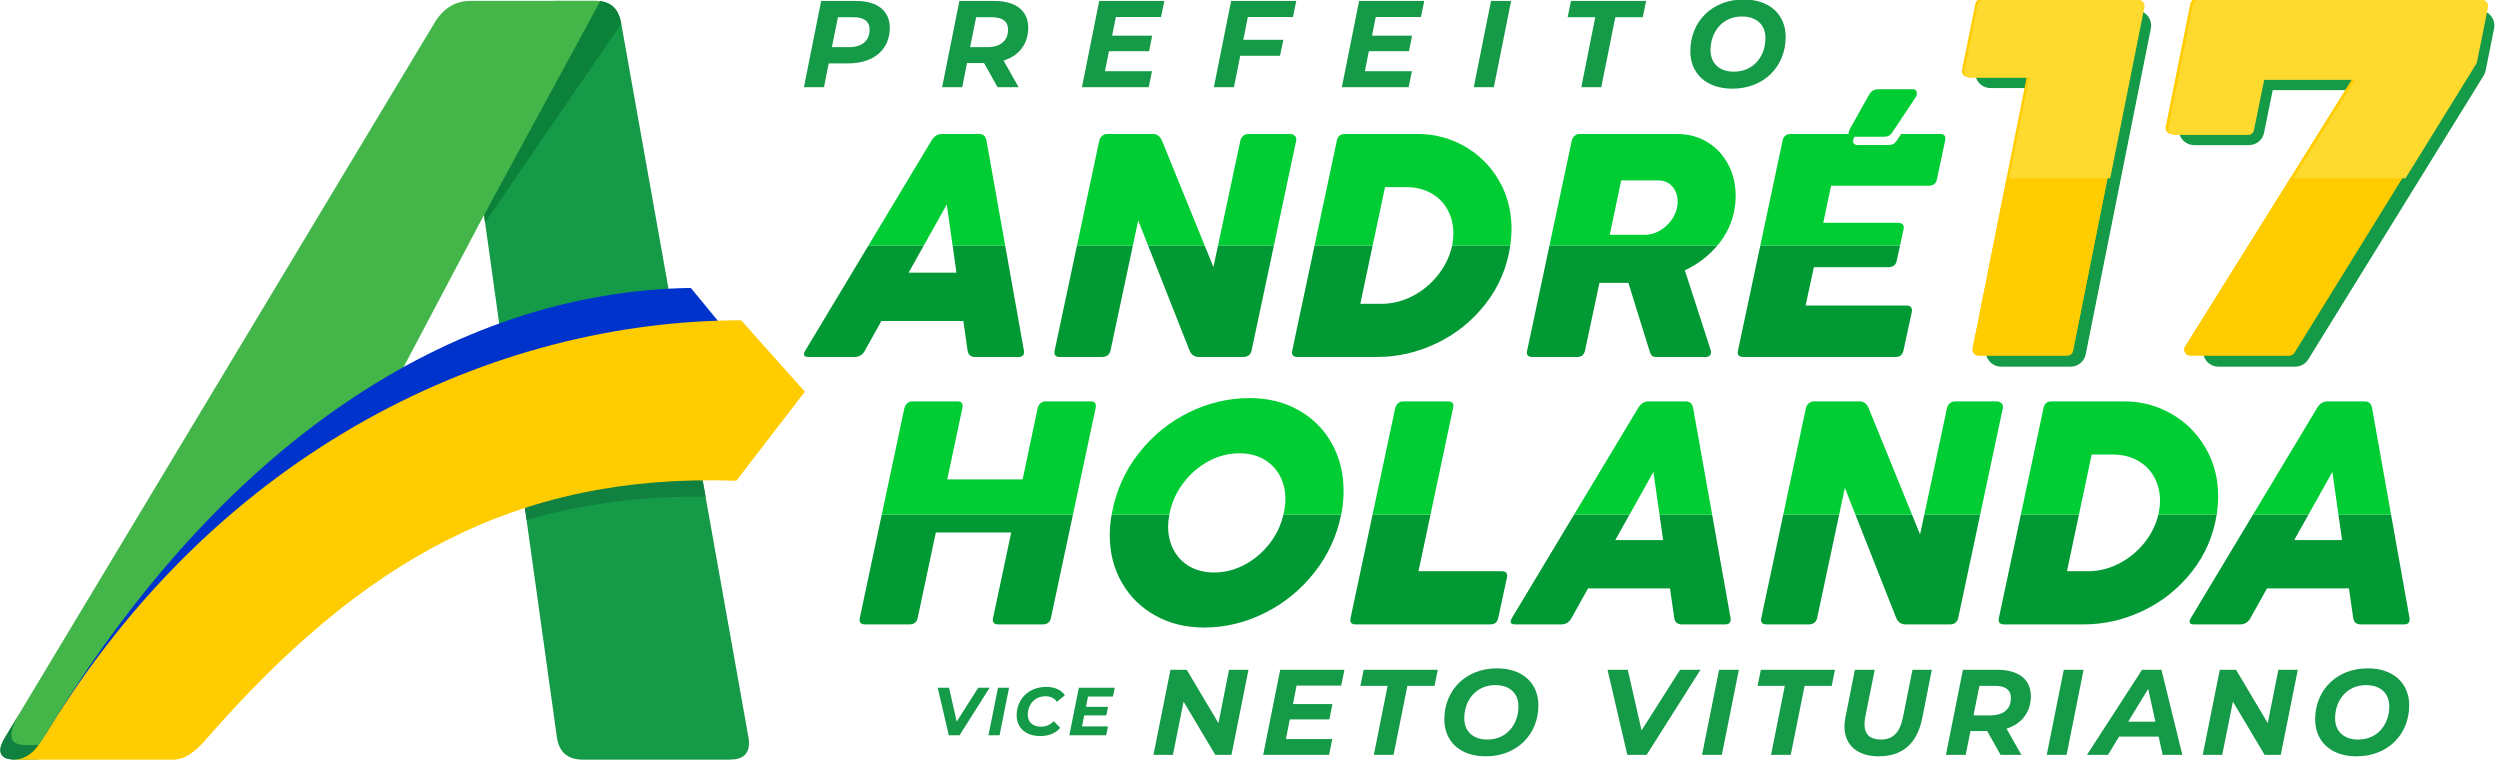 <?xml version="1.0" encoding="UTF-8" standalone="no"?> <svg xmlns="http://www.w3.org/2000/svg" xmlns:xlink="http://www.w3.org/1999/xlink" xmlns:serif="http://www.serif.com/" width="100%" height="100%" viewBox="0 0 960 292" version="1.1" xml:space="preserve" style="fill-rule:evenodd;clip-rule:evenodd;stroke-linejoin:round;stroke-miterlimit:2;"> <g transform="matrix(1,0,0,1,-270,-104.422)"> <g> <g transform="matrix(0.514,0,0,0.514,103.417,-356.631)"> <path d="M685.698,1057.56C685.698,1057.56 698.228,979.637 703.463,963.931C707.58,951.583 727.606,915.773 737.891,897.638L769.149,897.638C778.657,897.638 784.715,902 787.324,910.725L788.23,914.731L883.238,1447.8C883.503,1448.86 883.635,1450.32 883.635,1452.18C883.635,1460.39 878.865,1464.5 869.324,1464.5L759.609,1464.5C748.213,1464.5 741.721,1458.93 740.131,1447.8L685.698,1057.56Z" style="fill:rgb(21,154,72);"></path> <path d="M685.698,1057.56C685.698,1057.56 771.216,897.691 772.185,897.799C779.958,898.659 785.004,902.968 787.324,910.725L788.23,914.731L686.478,1063.15L685.698,1057.56Z" style="fill:rgb(11,129,58);"></path> <path d="M833.79,1170.36L851.205,1268.08C802.546,1267.6 758.455,1273.49 717.493,1285.51L704.085,1189.38C747.241,1178.31 790.861,1172.23 833.79,1170.36Z" style="fill:rgb(16,129,64);"></path> <path d="M685.698,1057.56C685.698,1057.56 532.138,1348.1 489.957,1427.81C483.429,1440.14 351.321,1464.5 351.321,1464.5L335.456,1464.5C328.036,1464.5 324.326,1462.12 324.326,1457.35C324.326,1454.96 325.518,1451.78 327.903,1447.8L648.304,914.731C654.929,903.336 664.072,897.638 675.732,897.638L769.149,897.638C770.327,897.638 771.452,897.705 772.524,897.839L685.698,1057.56Z" style="fill:rgb(68,182,73);"></path> <g transform="matrix(1,0,0,1,-36.1,0)"> <path d="M364.003,1447.8L375.396,1428.85C359.207,1455.78 376.592,1453.63 384.013,1453.63L398.309,1453.17L380.21,1463.71L371.556,1464.5C364.135,1464.5 360.425,1462.12 360.425,1457.35C360.425,1454.96 361.618,1451.78 364.003,1447.8Z" style="fill:rgb(16,129,64);fill-rule:nonzero;"></path> </g> <path d="M433.778,1447.16C433.778,1447.16 538.124,1383.29 568.365,1355.85C655.899,1276.41 750.694,1226.68 874.195,1231.05L896.977,1181.07L840.191,1112.09C661.414,1114.89 488.417,1229.04 357.963,1446.08L433.778,1447.16Z" style="fill:rgb(0,51,204);"></path> <path d="M479.358,1447.8C593.825,1317.23 708.027,1250.28 874.195,1256.15L925.393,1189.62L877.798,1136.29C694.537,1136.29 487.378,1230.76 356.925,1447.8C351.971,1455.23 346.221,1464.5 333.869,1464.5L453.22,1464.5C461.66,1464.5 469.43,1459.65 479.358,1447.8Z" style="fill:rgb(255,204,0);"></path> </g> <g> <path d="M785.007,302.038C783.331,310.259 779.932,317.622 774.826,324.131C769.581,330.818 763.214,336.033 755.727,339.777C748.24,343.52 740.432,345.392 732.304,345.392C725.337,345.392 719.101,343.851 713.596,340.768C708.09,337.684 703.806,333.45 700.743,328.065C697.68,322.68 696.149,316.644 696.149,309.957C696.149,307.231 696.386,304.589 696.89,302.038L719.044,302.038C718.708,303.759 718.551,305.279 718.551,306.594C718.551,309.957 719.271,312.98 720.713,315.663C722.154,318.346 724.206,320.448 726.869,321.969C729.531,323.491 732.645,324.251 736.208,324.251C740.372,324.251 744.336,323.23 748.1,321.188C751.863,319.146 755.066,316.384 757.709,312.9C760.209,309.604 761.921,305.986 762.815,302.038L785.007,302.038ZM976.236,302.038L967.795,341.668C967.434,343.35 966.333,344.191 964.491,344.191L948.396,344.191C946.954,344.191 946.234,343.61 946.234,342.449C946.234,342.329 946.274,342.069 946.354,341.668L954.776,302.038L976.236,302.038ZM1030.39,302.038L1021.97,341.668C1021.61,343.35 1020.51,344.191 1018.67,344.191L1001.79,344.191C1000.03,344.191 998.805,343.35 998.124,341.668L982.482,302.038L1004.21,302.038L1007.31,309.657L1008.94,302.038L1030.39,302.038ZM819.31,302.038L814.705,323.771L846.656,323.771C848.058,323.771 848.758,324.331 848.758,325.453C848.758,325.613 848.718,325.893 848.638,326.293L845.335,341.668C844.974,343.35 843.974,344.191 842.332,344.191L790.621,344.191C789.22,344.191 788.519,343.63 788.519,342.509C788.519,342.349 788.559,342.069 788.639,341.668L797.062,302.038L819.31,302.038ZM682.006,302.038L673.567,341.668C673.367,342.549 673.006,343.19 672.486,343.59C671.965,343.991 671.244,344.191 670.324,344.191L653.387,344.191C651.946,344.191 651.225,343.61 651.225,342.449C651.225,342.329 651.265,342.069 651.345,341.668L658.312,308.876L629.363,308.876L622.397,341.668C622.196,342.549 621.836,343.19 621.316,343.59C620.795,343.991 620.074,344.191 619.153,344.191L602.217,344.191C600.775,344.191 600.055,343.61 600.055,342.449C600.055,342.329 600.095,342.069 600.175,341.668L608.597,302.038L682.006,302.038ZM1121.2,302.038C1119.91,310.16 1116.79,317.393 1111.85,323.741C1106.78,330.247 1100.56,335.282 1093.17,338.846C1085.78,342.409 1078.1,344.191 1070.13,344.191L1039.62,344.191C1038.18,344.191 1037.46,343.61 1037.46,342.449C1037.46,342.329 1037.5,342.069 1037.58,341.668L1046.01,302.038L1068.31,302.038L1063.71,323.771L1071.76,323.771C1075.96,323.771 1079.99,322.77 1083.83,320.768C1087.67,318.766 1090.93,316.053 1093.62,312.63C1096.16,309.381 1097.9,305.852 1098.79,302.038L1121.2,302.038ZM927.459,302.038L934.522,341.668C934.562,341.829 934.582,342.049 934.582,342.329C934.582,343.57 933.862,344.191 932.42,344.191L915.844,344.191C914.122,344.191 913.141,343.35 912.901,341.668L911.279,330.377L879.809,330.377L873.502,341.668C872.622,343.35 871.3,344.191 869.539,344.191L851.761,344.191C850.64,344.191 850.079,343.83 850.079,343.11C850.079,342.749 850.26,342.269 850.62,341.668L874.44,302.038L895.733,302.038L890.259,311.819L908.637,311.819L907.246,302.038L927.459,302.038ZM1188.17,302.038L1195.24,341.668C1195.28,341.829 1195.3,342.049 1195.3,342.329C1195.3,343.57 1194.58,344.191 1193.13,344.191L1176.56,344.191C1174.84,344.191 1173.86,343.35 1173.62,341.668L1172,330.377L1140.52,330.377L1134.22,341.668C1133.34,343.35 1132.02,344.191 1130.25,344.191L1112.48,344.191C1111.36,344.191 1110.8,343.83 1110.8,343.11C1110.8,342.749 1110.98,342.269 1111.34,341.668L1135.15,302.038L1156.45,302.038L1150.97,311.819L1169.35,311.819L1167.96,302.038L1188.17,302.038ZM705.025,198.682L696.441,238.982C696.081,240.663 694.979,241.504 693.138,241.504L677.042,241.504C675.601,241.504 674.88,240.924 674.88,239.763C674.88,239.642 674.92,239.382 675,238.982L683.565,198.682L705.025,198.682ZM759.179,198.682L750.614,238.982C750.254,240.663 749.153,241.504 747.311,241.504L730.434,241.504C728.672,241.504 727.451,240.663 726.771,238.982L710.864,198.682L732.585,198.682L735.96,206.97L737.724,198.682L759.179,198.682ZM999.622,198.682L998.356,204.508C997.996,206.19 996.895,207.031 995.053,207.031L966.525,207.031L963.342,221.745L1002.02,221.745C1003.46,221.745 1004.18,222.366 1004.18,223.607C1004.18,223.887 1004.16,224.107 1004.12,224.267L1000.94,238.982C1000.58,240.663 999.558,241.504 997.876,241.504L939.439,241.504C937.997,241.504 937.277,240.924 937.277,239.763C937.277,239.642 937.317,239.382 937.397,238.982L945.962,198.682L999.622,198.682ZM865.002,198.682L929.499,198.682C926.036,202.766 921.862,205.949 916.977,208.232L926.947,238.982C927.027,239.302 927.067,239.522 927.067,239.642C927.067,240.163 926.887,240.603 926.526,240.964C926.166,241.324 925.665,241.504 925.025,241.504L906.046,241.504C905.245,241.504 904.675,241.344 904.334,241.024C903.994,240.703 903.684,240.063 903.404,239.102L895.296,213.036L884.185,213.036L878.659,238.982C878.299,240.663 877.298,241.504 875.656,241.504L858.419,241.504C857.018,241.504 856.317,240.944 856.317,239.823C856.317,239.662 856.357,239.382 856.438,238.982L865.002,198.682ZM849.958,198.682L849.951,198.742C848.71,207.111 845.557,214.548 840.492,221.054C835.427,227.561 829.201,232.596 821.814,236.159C814.426,239.723 806.749,241.504 798.781,241.504L768.271,241.504C766.83,241.504 766.109,240.924 766.109,239.763C766.109,239.642 766.149,239.382 766.229,238.982L774.794,198.682L797.099,198.682L792.355,221.084L800.403,221.084C804.607,221.084 808.631,220.083 812.475,218.081C816.318,216.079 819.581,213.367 822.264,209.943C824.947,206.52 826.728,202.786 827.609,198.742L827.618,198.682L849.958,198.682ZM655.986,198.682L663.168,238.982C663.208,239.142 663.228,239.362 663.228,239.642C663.228,240.884 662.508,241.504 661.066,241.504L644.49,241.504C642.768,241.504 641.787,240.663 641.547,238.982L639.926,227.691L608.455,227.691L602.149,238.982C601.268,240.663 599.946,241.504 598.185,241.504L580.407,241.504C579.286,241.504 578.726,241.144 578.726,240.423C578.726,240.063 578.906,239.582 579.266,238.982L603.488,198.682L624.753,198.682L618.905,209.133L637.283,209.133L635.797,198.682L655.986,198.682Z" style="fill:rgb(0,153,51);"></path> <path d="M608.597,302.038L617.292,261.13C617.452,260.409 617.812,259.798 618.373,259.298C618.933,258.797 619.614,258.547 620.415,258.547L637.712,258.547C638.993,258.547 639.633,259.128 639.633,260.289C639.633,260.569 639.613,260.809 639.573,261.009L633.748,288.516L662.696,288.516L668.462,261.13C668.622,260.409 668.982,259.798 669.543,259.298C670.103,258.797 670.784,258.547 671.585,258.547L688.882,258.547C690.163,258.547 690.804,259.128 690.804,260.289C690.804,260.569 690.784,260.809 690.744,261.009L682.006,302.038L608.597,302.038ZM1008.94,302.038L1017.64,261.13C1017.8,260.409 1018.16,259.798 1018.73,259.298C1019.28,258.797 1019.99,258.547 1020.83,258.547L1036.86,258.547C1037.42,258.547 1037.94,258.747 1038.42,259.148C1038.9,259.548 1039.14,260.028 1039.14,260.589C1039.14,260.829 1039.12,261.009 1039.09,261.13L1030.39,302.038L1008.94,302.038ZM797.062,302.038L805.756,261.13C805.956,260.329 806.337,259.698 806.897,259.238C807.458,258.777 808.098,258.547 808.819,258.547L826.056,258.547C827.417,258.547 828.098,259.128 828.098,260.289C828.098,260.449 828.058,260.729 827.978,261.13L819.31,302.038L797.062,302.038ZM954.776,302.038L963.47,261.13C963.631,260.409 963.991,259.798 964.552,259.298C965.112,258.797 965.793,258.547 966.594,258.547L984.071,258.547C985.672,258.547 986.833,259.408 987.554,261.13L1004.21,302.038L982.482,302.038L978.425,291.76L976.236,302.038L954.776,302.038ZM874.44,302.038L899.027,261.13C900.028,259.408 901.41,258.547 903.171,258.547L917.285,258.547C918.927,258.547 919.888,259.408 920.168,261.13L927.459,302.038L907.246,302.038L904.913,285.634L895.733,302.038L874.44,302.038ZM1135.15,302.038L1159.74,261.13C1160.74,259.408 1162.12,258.547 1163.89,258.547L1178,258.547C1179.64,258.547 1180.6,259.408 1180.88,261.13L1188.17,302.038L1167.96,302.038L1165.63,285.634L1156.45,302.038L1135.15,302.038ZM1046.01,302.038L1054.7,261.13C1055.06,259.408 1056.1,258.547 1057.82,258.547L1085.63,258.547C1092.16,258.547 1098.18,260.119 1103.71,263.262C1109.23,266.405 1113.63,270.759 1116.89,276.324C1120.15,281.89 1121.79,288.156 1121.79,295.123C1121.79,297.005 1121.62,299.107 1121.31,301.429L1121.2,302.038L1098.79,302.038L1098.96,301.429C1099.28,299.707 1099.44,298.126 1099.44,296.684C1099.44,293.321 1098.69,290.288 1097.19,287.585C1095.69,284.883 1093.57,282.771 1090.83,281.249C1088.08,279.728 1084.89,278.967 1081.25,278.967L1073.2,278.967L1068.31,302.038L1046.01,302.038ZM696.89,302.038L696.99,301.369C698.631,292.72 702.085,285.053 707.35,278.366C712.615,271.68 718.991,266.495 726.478,262.811C733.966,259.128 741.753,257.286 749.841,257.286C756.888,257.286 763.154,258.827 768.64,261.91C774.125,264.993 778.379,269.247 781.402,274.673C784.425,280.098 785.937,286.174 785.937,292.901C785.937,295.783 785.676,298.606 785.156,301.369L785.007,302.038L762.815,302.038L762.994,301.369C763.395,299.367 763.595,297.605 763.595,296.084C763.595,292.72 762.874,289.708 761.433,287.045C759.991,284.382 757.939,282.29 755.277,280.769C752.614,279.247 749.501,278.487 745.938,278.487C741.773,278.487 737.81,279.508 734.046,281.55C730.282,283.592 727.079,286.354 724.436,289.838C721.794,293.321 720.032,297.165 719.151,301.369L719.044,302.038L696.89,302.038ZM737.724,198.682L746.29,158.443C746.45,157.722 746.81,157.112 747.371,156.611C747.931,156.111 748.632,155.86 749.473,155.86L765.509,155.86C766.069,155.86 766.59,156.061 767.07,156.461C767.551,156.861 767.791,157.342 767.791,157.902C767.791,158.143 767.771,158.323 767.731,158.443L759.179,198.682L737.724,198.682ZM683.565,198.682L692.117,158.443C692.277,157.722 692.637,157.112 693.198,156.611C693.758,156.111 694.439,155.86 695.24,155.86L712.717,155.86C714.318,155.86 715.48,156.721 716.2,158.443L732.585,198.682L710.864,198.682L707.071,189.073L705.025,198.682L683.565,198.682ZM603.488,198.682L627.674,158.443C628.675,156.721 630.056,155.86 631.818,155.86L645.931,155.86C647.573,155.86 648.534,156.721 648.814,158.443L655.986,198.682L635.797,198.682L633.559,182.947L624.753,198.682L603.488,198.682ZM865.002,198.682L873.554,158.443C873.714,157.762 874.065,157.162 874.605,156.641C875.146,156.121 875.817,155.86 876.617,155.86L913.674,155.86C918.318,155.86 922.362,156.941 925.805,159.104C929.249,161.266 931.891,164.149 933.733,167.752C935.575,171.356 936.496,175.299 936.496,179.584C936.496,181.385 936.356,183.067 936.076,184.629C935.155,189.914 932.962,194.598 929.499,198.682L865.002,198.682ZM774.794,198.682L783.346,158.443C783.706,156.721 784.747,155.86 786.469,155.86L814.276,155.86C820.803,155.86 826.829,157.432 832.354,160.575C837.879,163.718 842.274,168.072 845.537,173.638C848.8,179.203 850.432,185.469 850.432,192.436C850.432,194.302 850.274,196.384 849.958,198.682L827.618,198.682C827.933,196.984 828.09,195.422 828.09,193.998C828.09,190.634 827.339,187.601 825.838,184.899C824.336,182.196 822.214,180.084 819.471,178.563C816.729,177.041 813.536,176.28 809.892,176.28L801.844,176.28L797.099,198.682L774.794,198.682ZM945.962,198.682L954.514,158.443C954.874,156.721 955.915,155.86 957.637,155.86L979.925,155.86C979.9,155.747 979.887,155.624 979.887,155.492C979.887,155.091 980.027,154.611 980.307,154.05L987.454,141.258C987.975,140.297 988.535,139.626 989.136,139.246C989.736,138.866 990.537,138.675 991.538,138.675L1004.63,138.675C1005.07,138.675 1005.42,138.826 1005.68,139.126C1005.94,139.426 1006.07,139.796 1006.07,140.237C1006.07,140.797 1005.91,141.318 1005.59,141.798L997.244,154.351C996.563,155.472 995.963,156.183 995.442,156.483C994.922,156.783 994.161,156.933 993.16,156.933L982.157,156.933L981.991,157.231C981.711,157.791 981.571,158.272 981.571,158.672C981.571,159.153 981.741,159.513 982.081,159.753C982.422,159.993 982.812,160.113 983.252,160.113L994.844,160.113C995.845,160.113 996.605,159.963 997.126,159.663C997.646,159.363 998.247,158.652 998.928,157.531L1000.04,155.86L1014.99,155.86C1016.35,155.86 1017.03,156.441 1017.03,157.602C1017.03,157.762 1017,158.043 1016.92,158.443L1013.79,173.217C1013.43,174.899 1012.41,175.74 1010.73,175.74L973.132,175.74L970.129,189.974L998.657,189.974C1000.26,189.974 1001.06,190.594 1001.06,191.836C1001.06,191.956 1001.02,192.216 1000.94,192.616L999.622,198.682L945.962,198.682ZM888.149,194.598L901.542,194.598C903.504,194.598 905.365,194.108 907.127,193.127C908.889,192.146 910.38,190.855 911.602,189.253C912.823,187.652 913.614,185.97 913.974,184.208C914.134,183.528 914.214,182.747 914.214,181.866C914.214,179.584 913.543,177.652 912.202,176.07C910.861,174.489 908.969,173.698 906.527,173.698L892.533,173.698L888.149,194.598Z" style="fill:rgb(0,204,51);"></path> </g> <g transform="matrix(0.924,0,0,0.924,334.101,-481.144)"> <g> <g transform="matrix(0.415,0,0,0.415,-274.696,273.883)"> <path d="M2497.65,877.318C2490.33,877.318 2484.03,882.474 2482.57,889.649C2480,902.343 2475.96,922.273 2473,936.844C2472.09,941.369 2473.25,946.067 2476.17,949.641C2479.09,953.216 2483.47,955.289 2488.09,955.289C2507.68,955.289 2535.55,955.289 2535.55,955.289C2535.55,955.289 2496.02,1153.71 2483.64,1215.88C2482.74,1220.4 2483.91,1225.09 2486.83,1228.65C2489.75,1232.21 2494.12,1234.28 2498.73,1234.28C2519.02,1234.28 2550.8,1234.28 2568.31,1234.28C2575.64,1234.28 2581.96,1229.1 2583.4,1221.91C2594.03,1168.72 2635.91,959.307 2648.62,895.723C2649.53,891.202 2648.36,886.515 2645.43,882.95C2642.51,879.385 2638.14,877.318 2633.53,877.318C2599.12,877.318 2526.81,877.318 2497.65,877.318ZM2712.92,877.318C2705.58,877.318 2699.27,882.495 2697.83,889.687C2693.06,913.546 2682.56,966.03 2676.96,994.006C2676.06,998.527 2677.23,1003.22 2680.15,1006.78C2683.07,1010.35 2687.44,1012.41 2692.05,1012.41C2708.67,1012.41 2732.46,1012.41 2746.89,1012.41C2754.2,1012.41 2760.51,1007.26 2761.97,1000.1C2765.27,983.859 2770.68,957.329 2770.68,957.329L2861.44,957.329C2861.44,957.329 2745.03,1143.83 2703.27,1210.74C2700.3,1215.49 2700.15,1221.46 2702.86,1226.35C2705.58,1231.24 2710.73,1234.28 2716.32,1234.28C2741.49,1234.28 2777.05,1234.28 2793.2,1234.28C2798.53,1234.28 2803.49,1231.52 2806.29,1226.98C2832.68,1184.27 2966.45,967.803 2981.87,942.856C2982.83,941.305 2983.5,939.597 2983.86,937.81C2985.3,930.664 2989.31,910.784 2992.35,895.749C2993.26,891.225 2992.09,886.531 2989.17,882.96C2986.25,879.389 2981.88,877.318 2977.26,877.318C2921.74,877.318 2759.46,877.318 2712.92,877.318Z" style="fill:rgb(21,154,72);fill-rule:nonzero;"></path> </g> <g transform="matrix(0.392,0,0,0.392,-217.103,299.983)"> <path d="M2468.19,1220.85L2525.54,932.936C2525.54,932.936 2481.14,932.936 2462.98,932.936C2461.11,932.936 2459.35,932.099 2458.17,930.655C2456.99,929.211 2456.52,927.314 2456.89,925.486C2460.25,908.908 2468.27,869.336 2471.1,855.375C2471.69,852.477 2474.23,850.394 2477.19,850.394C2502.14,850.394 2611.64,850.394 2641.56,850.394C2643.43,850.394 2645.19,851.229 2646.37,852.669C2647.55,854.109 2648.02,856.002 2647.66,857.828L2574.58,1223.28C2574,1226.19 2571.45,1228.28 2568.48,1228.28C2551.21,1228.28 2494.83,1228.28 2474.29,1228.28C2472.43,1228.28 2470.66,1227.45 2469.48,1226.01C2468.3,1224.57 2467.83,1222.68 2468.19,1220.85ZM2693.48,1218.77L2870.55,935.096L2774.46,935.096C2774.46,935.096 2766.47,974.329 2763.59,988.434C2763.01,991.329 2760.46,993.409 2757.5,993.409C2742.29,993.409 2697.01,993.409 2678.93,993.409C2677.07,993.409 2675.31,992.574 2674.12,991.134C2672.95,989.694 2672.47,987.8 2672.84,985.974C2677.95,960.443 2694.69,876.748 2698.96,855.39C2699.54,852.485 2702.09,850.394 2705.06,850.394C2741.44,850.394 2961.61,850.394 3005.47,850.394C3007.33,850.394 3009.1,851.23 3010.28,852.673C3011.46,854.115 3011.93,856.011 3011.56,857.839C3008.38,873.61 3001.14,909.492 2999.79,916.201C2999.64,916.923 2999.37,917.613 2998.98,918.239L2809.21,1225.33C2808.08,1227.17 2806.08,1228.28 2803.92,1228.28C2788.39,1228.28 2724.8,1228.28 2698.75,1228.28C2696.49,1228.28 2694.41,1227.06 2693.32,1225.08C2692.22,1223.11 2692.28,1220.69 2693.48,1218.77Z" style="fill:rgb(255,204,0);"></path> </g> <g> <g transform="matrix(0.415,0,0,0.415,-279.328,269.251)"> <path d="M2515.52,1055.8L2616.61,1055.8L2581.87,1229.56C2581.32,1232.3 2578.91,1234.28 2576.11,1234.28C2559.79,1234.28 2506.53,1234.28 2487.13,1234.28C2485.37,1234.28 2483.7,1233.49 2482.59,1232.13C2481.47,1230.77 2481.03,1228.98 2481.37,1227.26L2515.52,1055.8Z" style="fill:rgb(255,204,0);"></path> </g> <g transform="matrix(0.415,0,0,0.415,-279.328,269.251)"> <path d="M2799.98,1055.8L2912.07,1055.8L2803.5,1231.49C2802.43,1233.22 2800.54,1234.28 2798.51,1234.28C2783.83,1234.28 2723.77,1234.28 2699.16,1234.28C2697.03,1234.28 2695.06,1233.12 2694.03,1231.25C2692.99,1229.39 2693.05,1227.11 2694.18,1225.3L2799.98,1055.8Z" style="fill:rgb(255,204,0);"></path> </g> <g transform="matrix(0.413,0,0,0.413,-272.772,272.247)"> <path d="M2800.34,1054.66L2862.16,955.622L2770.86,955.622C2770.86,955.622 2763.27,992.897 2760.54,1006.3C2759.98,1009.05 2757.56,1011.02 2754.75,1011.02C2740.3,1011.02 2697.28,1011.02 2680.1,1011.02C2678.33,1011.02 2676.66,1010.23 2675.54,1008.86C2674.41,1007.5 2673.97,1005.7 2674.31,1003.96C2679.16,979.704 2695.07,900.185 2699.13,879.893C2699.68,877.133 2702.11,875.146 2704.92,875.146C2739.49,875.146 2948.68,875.146 2990.34,875.146C2992.11,875.146 2993.79,875.941 2994.91,877.312C2996.03,878.682 2996.48,880.484 2996.13,882.22C2993.11,897.204 2986.23,931.296 2984.95,937.67C2984.81,938.355 2984.55,939.011 2984.18,939.606L2913.08,1054.66L2800.34,1054.66ZM2514.23,1054.66L2534.37,953.57C2534.37,953.57 2492.18,953.57 2474.93,953.57C2473.15,953.57 2471.47,952.774 2470.35,951.402C2469.23,950.031 2468.79,948.228 2469.14,946.491C2472.33,930.74 2479.95,893.143 2482.64,879.879C2483.2,877.125 2485.62,875.146 2488.43,875.146C2512.13,875.146 2616.17,875.146 2644.6,875.146C2646.37,875.146 2648.04,875.94 2649.17,877.308C2650.29,878.676 2650.74,880.475 2650.39,882.21L2615.91,1054.66L2514.23,1054.66Z" style="fill:rgb(254,218,46);"></path> </g> </g> <g transform="matrix(0.389,0,0,0.389,-216.392,301.735)"> <path d="M2654.56,1230.19C2633.39,1228.52 2606.66,1231.82 2584.24,1231.82L2559.24,1231.82C2556.59,1231.82 2548.23,1233.06 2548.96,1233.39" style="fill:none;"></path> </g> </g> <g> <g transform="matrix(1.082,0,0,1.082,-361.454,546.5)"> <path d="M669.456,363.328C672.585,363.328 675.245,362.415 677.174,360.173L674.671,357.617C673.315,359.077 671.672,359.729 669.821,359.729C666.535,359.729 664.71,357.904 664.71,355.14C664.71,351.202 667.37,348.047 671.49,348.047C673.498,348.047 674.958,348.803 675.897,350.185L678.948,347.682C677.644,345.596 675.01,344.448 671.777,344.448C664.997,344.448 660.433,349.168 660.433,355.401C660.433,360.094 663.875,363.328 669.456,363.328ZM645.674,344.761L637.408,357.774L634.461,344.761L630.106,344.761L634.357,363.015L638.503,363.015L650.055,344.761L645.674,344.761ZM649.612,363.015L653.862,363.015L657.513,344.761L653.262,344.761L649.612,363.015ZM697.41,348.151L698.114,344.761L684.319,344.761L680.669,363.015L694.802,363.015L695.506,359.625L685.545,359.625L686.379,355.401L694.88,355.401L695.532,352.115L687.057,352.115L687.84,348.151L697.41,348.151Z" style="fill:rgb(21,154,72);fill-rule:nonzero;"></path> </g> <g transform="matrix(1.082,0,0,1.082,-361.454,546.5)"> <path d="M991.539,371.113C1000.73,371.113 1006.29,366.166 1008.25,356.505L1011.93,337.885L1004.51,337.885L1000.87,356.039C999.612,362.152 996.952,364.672 992.379,364.672C988.319,364.672 986.079,362.759 986.079,358.792C986.079,357.952 986.172,357.065 986.359,356.039L989.999,337.885L982.392,337.885L978.752,356.179C978.518,357.392 978.378,358.559 978.378,359.679C978.378,366.726 983.325,371.113 991.539,371.113ZM840.613,371.113C852.654,371.113 860.821,362.666 860.821,351.512C860.821,343.112 854.847,337.325 844.907,337.325C832.866,337.325 824.699,345.772 824.699,356.925C824.699,365.326 830.673,371.113 840.613,371.113ZM1175.09,371.113C1187.13,371.113 1195.29,362.666 1195.29,351.512C1195.29,343.112 1189.32,337.325 1179.38,337.325C1167.34,337.325 1159.17,345.772 1159.17,356.925C1159.17,365.326 1165.14,371.113 1175.09,371.113ZM742.003,337.885L737.943,358.372L725.762,337.885L719.509,337.885L712.975,370.553L720.442,370.553L724.549,350.112L736.729,370.553L742.936,370.553L749.47,337.885L742.003,337.885ZM923.683,370.553L931.29,370.553L937.823,337.885L930.217,337.885L923.683,370.553ZM1056.08,370.553L1063.69,370.553L1070.22,337.885L1062.62,337.885L1056.08,370.553ZM797.632,370.553L805.192,370.553L810.512,344.045L820.919,344.045L822.179,337.885L793.712,337.885L792.451,344.045L802.905,344.045L797.632,370.553ZM950.191,370.553L957.751,370.553L963.071,344.045L973.478,344.045L974.738,337.885L946.27,337.885L945.01,344.045L955.464,344.045L950.191,370.553ZM785.078,343.952L786.338,337.885L761.65,337.885L755.117,370.553L780.411,370.553L781.671,364.486L763.844,364.486L765.337,356.925L780.551,356.925L781.718,351.045L766.551,351.045L767.951,343.952L785.078,343.952ZM1049.97,348.012C1049.97,341.618 1045.3,337.885 1037.18,337.885L1023.88,337.885L1017.35,370.553L1024.95,370.553L1026.77,361.406L1033.21,361.406L1038.35,370.553L1046.33,370.553L1040.63,360.472C1046.47,358.652 1049.97,354.172 1049.97,348.012ZM915.236,337.885L900.442,361.172L895.169,337.885L887.375,337.885L894.982,370.553L902.402,370.553L923.076,337.885L915.236,337.885ZM1145.03,337.885L1140.97,358.372L1128.79,337.885L1122.54,337.885L1116,370.553L1123.47,370.553L1127.58,350.112L1139.76,370.553L1145.96,370.553L1152.5,337.885L1145.03,337.885ZM1100.6,370.553L1108.16,370.553L1100.14,337.885L1092.67,337.885L1071.53,370.553L1079.6,370.553L1083.85,363.552L1099.06,363.552L1100.6,370.553ZM841.267,364.672C835.526,364.672 832.353,361.359 832.353,356.505C832.353,349.598 836.88,343.765 844.253,343.765C849.994,343.765 853.167,347.078 853.167,351.932C853.167,358.839 848.64,364.672 841.267,364.672ZM1175.74,364.672C1170,364.672 1166.83,361.359 1166.83,356.505C1166.83,349.598 1171.35,343.765 1178.73,343.765C1184.47,343.765 1187.64,347.078 1187.64,351.932C1187.64,358.839 1183.11,364.672 1175.74,364.672ZM1087.35,357.812L1095.05,345.212L1097.8,357.812L1087.35,357.812ZM1034.38,355.385L1027.94,355.385L1030.23,344.045L1036.2,344.045C1040.07,344.045 1042.31,345.538 1042.31,348.712C1042.31,353.052 1039.37,355.385 1034.38,355.385Z" style="fill:rgb(21,154,72);fill-rule:nonzero;"></path> </g> </g> <g transform="matrix(1.082,0,0,1.082,-361.454,546.5)"> <path d="M935.315,114.675C947.521,114.675 955.801,106.112 955.801,94.804C955.801,86.288 949.745,80.422 939.667,80.422C927.461,80.422 919.181,88.985 919.181,100.293C919.181,108.809 925.237,114.675 935.315,114.675ZM598.739,80.989L585.349,80.989L578.726,114.108L586.438,114.108L588.235,104.976L595.616,104.976C605.504,104.976 611.702,99.725 611.702,91.303C611.702,84.822 607.018,80.989 598.739,80.989ZM836.007,114.108L843.719,114.108L850.343,80.989L842.631,80.989L836.007,114.108ZM877.31,114.108L884.975,114.108L890.368,87.235L900.919,87.235L902.196,80.989L873.336,80.989L872.059,87.235L882.657,87.235L877.31,114.108ZM715.883,87.14L717.16,80.989L692.132,80.989L685.508,114.108L711.151,114.108L712.429,107.957L694.356,107.957L695.87,100.293L711.293,100.293L712.476,94.331L697.1,94.331L698.519,87.14L715.883,87.14ZM766.553,87.14L767.831,80.989L742.803,80.989L736.179,114.108L743.891,114.108L746.304,102.043L761.586,102.043L762.863,95.893L747.487,95.893L749.237,87.14L766.553,87.14ZM815.71,87.14L816.988,80.989L791.96,80.989L785.336,114.108L810.979,114.108L812.257,107.957L794.184,107.957L795.698,100.293L811.121,100.293L812.304,94.331L796.928,94.331L798.347,87.14L815.71,87.14ZM664.88,91.256C664.88,84.774 660.149,80.989 651.917,80.989L638.433,80.989L631.81,114.108L639.521,114.108L641.367,104.835L647.896,104.835L653.1,114.108L661.19,114.108L655.418,103.888C661.332,102.043 664.88,97.501 664.88,91.256ZM935.977,108.146C930.158,108.146 926.94,104.787 926.94,99.867C926.94,92.865 931.53,86.951 939.005,86.951C944.824,86.951 948.041,90.31 948.041,95.23C948.041,102.232 943.452,108.146 935.977,108.146ZM595.947,98.731L589.465,98.731L591.784,87.235L597.792,87.235C601.672,87.235 603.943,88.749 603.943,91.966C603.943,96.366 601.01,98.731 595.947,98.731ZM649.078,98.731L642.549,98.731L644.868,87.235L650.923,87.235C654.85,87.235 657.121,88.749 657.121,91.966C657.121,96.366 654.141,98.731 649.078,98.731Z" style="fill:rgb(21,154,72);fill-rule:nonzero;"></path> </g> </g> </g> </g> </svg> 